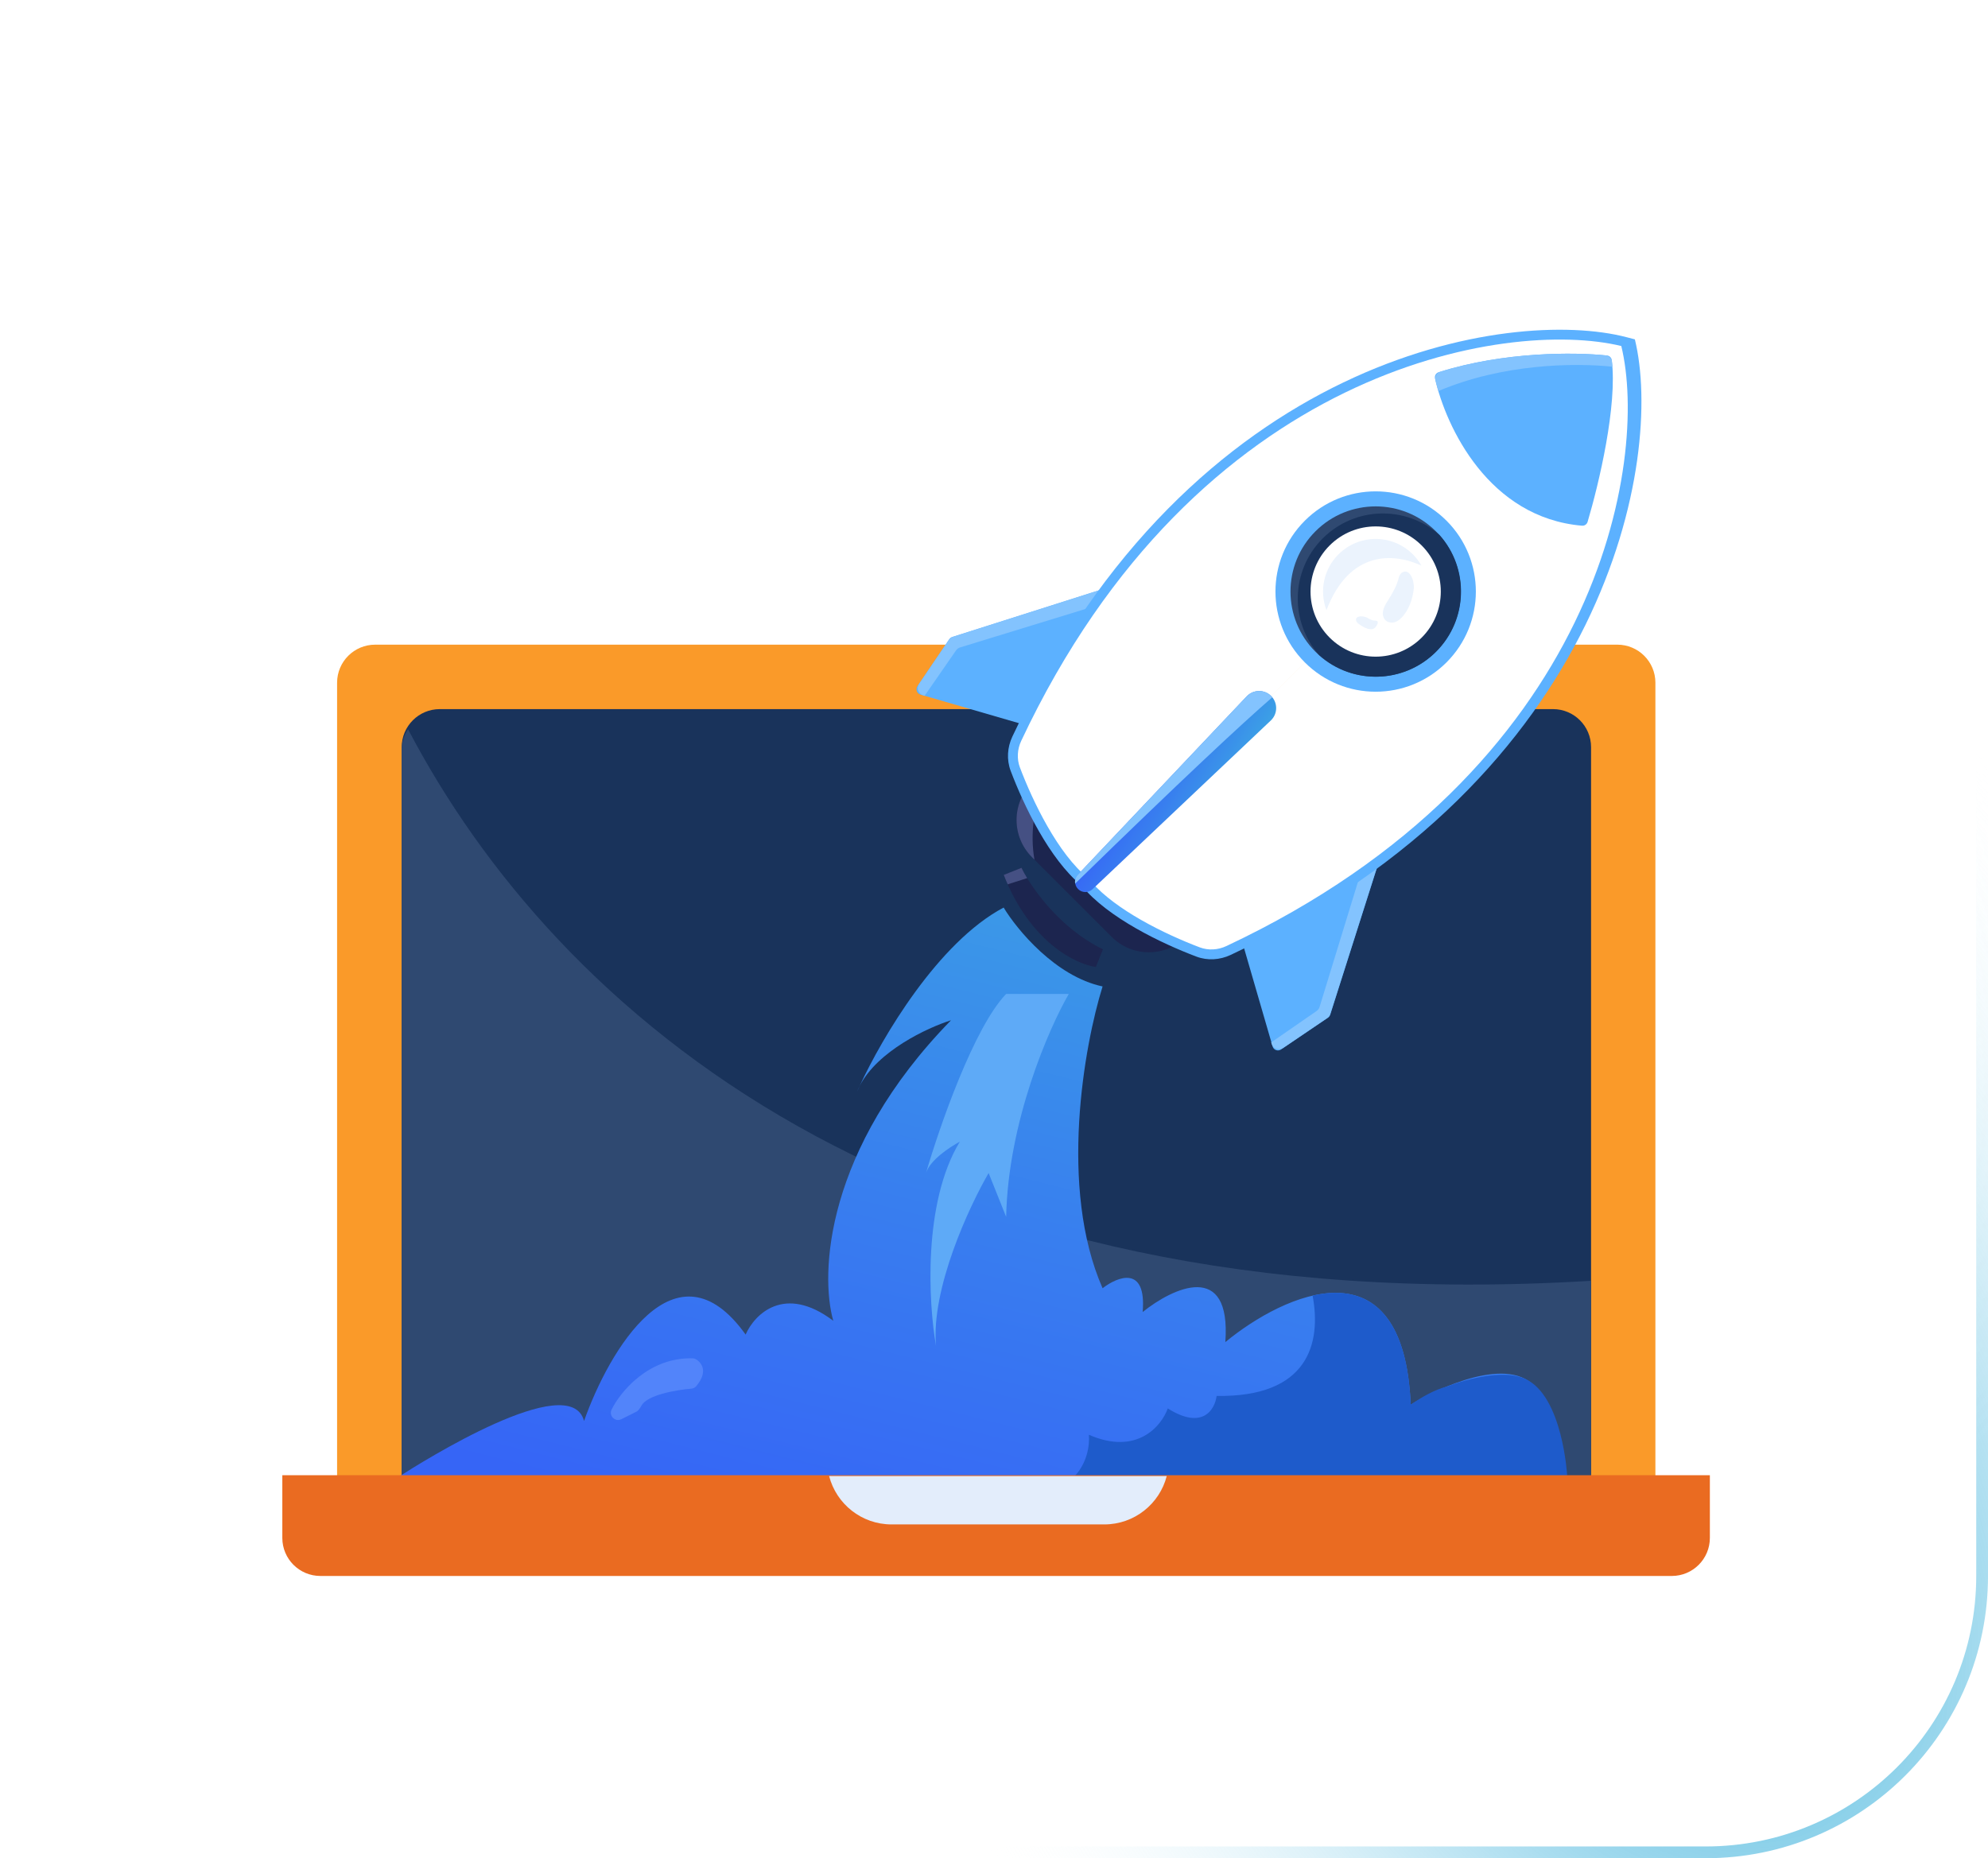 <svg xmlns="http://www.w3.org/2000/svg" width="169" height="158" viewBox="0 0 169 158" fill="none"><g filter="url(#filter0_b_2365_2)"><rect y="4" width="169" height="154" rx="24" fill="url(#paint0_linear_2365_2)"></rect><rect x="0.5" y="4.5" width="168" height="153" rx="23.5" stroke="url(#paint1_radial_2365_2)"></rect><rect x="0.5" y="4.5" width="168" height="153" rx="23.5" stroke="url(#paint2_radial_2365_2)"></rect></g><path d="M28.656 125.508H140.726V58.05C140.726 56.263 139.277 54.814 137.49 54.814H31.892C30.105 54.814 28.656 56.263 28.656 58.05V125.508Z" fill="#FA9A29"></path><path d="M34.148 125.508H135.257V63.53C135.257 61.743 133.809 60.294 132.022 60.294H37.384C35.597 60.294 34.148 61.743 34.148 63.53V125.508Z" fill="#19335B"></path><path d="M34.687 62.003C34.347 62.516 34.148 63.131 34.148 63.792V125.77H135.257V108.904C76.964 112.441 47.223 85.934 34.687 62.003Z" fill="#2F4971"></path><path d="M123.012 125.507H44.432H33.992C35.767 124.368 48.472 116.359 49.65 120.822C51.744 114.895 57.422 105.128 63.385 113.475C64.131 111.772 66.665 109.153 70.839 112.304C69.703 108.365 70.115 97.738 80.847 86.75C78.825 87.39 74.594 89.369 73.079 92.338C74.985 88.215 79.752 80.114 85.319 77.167C86.455 79.048 89.728 83.023 93.731 83.875C92.169 88.879 89.983 101.018 93.731 109.536C95.009 108.542 97.479 107.555 97.138 111.559C99.694 109.5 104.677 107.129 104.166 114.114C109.17 109.997 119.328 105.298 119.924 119.438C120.379 119.117 126.474 115.572 129.65 117.244C132.649 118.823 132.735 125.62 133.219 125.507H123.012Z" fill="url(#paint3_linear_2365_2)"></path><path d="M72.862 92.819C72.926 92.656 72.999 92.496 73.079 92.338C73.002 92.505 72.929 92.666 72.862 92.819Z" fill="url(#paint4_linear_2365_2)"></path><path d="M85.533 103.467C85.704 95.375 89.153 87.46 90.857 84.514H85.533C82.807 87.325 79.854 95.836 78.719 99.74C79.059 98.633 80.777 97.504 81.593 97.078C78.442 102.274 78.931 110.814 79.57 114.434C79.144 109.579 82.374 102.615 84.042 99.74L85.533 103.467Z" fill="#5EAAF7"></path><path d="M58.897 115.495C55.132 115.39 52.725 118.354 51.987 119.864C51.742 120.392 52.298 120.933 52.819 120.673L54.089 120.038C54.302 119.932 54.42 119.7 54.541 119.495C55.058 118.618 57.37 118.198 58.771 118.074C58.928 118.06 59.078 117.991 59.18 117.87C60.238 116.617 59.646 115.839 59.12 115.551C59.052 115.513 58.974 115.497 58.897 115.495Z" fill="#5284FA"></path><path d="M91.367 125.507H133.228C133.228 125.507 132.861 118.694 129.659 117.244C127.285 116.17 123.017 117.892 123.017 117.892C122.02 118.125 120.813 118.813 119.929 119.438C119.568 110.868 115.695 109.218 111.585 110.165C112.348 114.226 111.202 118.82 103.425 118.692C103.283 119.828 102.254 121.631 99.273 119.757C98.74 121.248 96.653 123.782 92.565 121.993C92.645 122.918 92.409 124.382 91.367 125.507Z" fill="#1E5BCB"></path><path d="M93.761 80.715C90.027 78.908 87.588 75.344 86.835 73.788L85.329 74.39C87.557 80.112 91.478 81.995 93.159 82.221L93.761 80.715Z" fill="#1C254F"></path><path d="M87.319 74.665C87.116 74.332 86.954 74.035 86.835 73.788L85.329 74.39C85.436 74.667 85.548 74.934 85.663 75.193L87.319 74.665Z" fill="#455083"></path><path d="M80.945 54.162L94.041 49.995L86.964 61.59L78.25 59.06C77.943 58.971 77.812 58.608 77.991 58.343L80.698 54.347C80.757 54.26 80.845 54.194 80.945 54.162Z" fill="#5CB1FF"></path><path d="M113.082 86.28L117.248 73.185L105.654 80.262L108.183 88.976C108.273 89.283 108.636 89.414 108.901 89.235L112.897 86.528C112.984 86.468 113.049 86.381 113.082 86.28Z" fill="#5CB1FF"></path><path d="M93.12 51.52L81.614 55.051C81.477 55.093 81.358 55.18 81.276 55.298L78.602 59.16L78.481 59.125C78.064 59.004 77.887 58.512 78.13 58.153L80.675 54.395C80.756 54.277 80.874 54.188 81.011 54.145L94.051 49.996L93.12 51.52Z" fill="#83C3FE"></path><path d="M115.706 74.116L112.176 85.622C112.134 85.759 112.047 85.878 111.929 85.96L108.066 88.634L108.102 88.755C108.222 89.172 108.714 89.349 109.073 89.106L112.831 86.561C112.95 86.48 113.038 86.362 113.081 86.225L117.231 73.185L115.706 74.116Z" fill="#83C3FE"></path><path d="M87.727 66.559L100.827 79.66C99.081 81.406 96.249 81.406 94.503 79.66L87.727 72.884C85.98 71.137 85.98 68.306 87.727 66.559Z" fill="#1C254F"></path><path d="M87.939 73.097C87.55 70.852 87.942 68.766 88.471 67.303L87.727 66.559C85.98 68.306 85.98 71.137 87.727 72.884L87.939 73.097Z" fill="#455083"></path><path d="M86.435 62.811C101.609 30.551 128.513 26.549 138.175 29.076L92.248 75.003C89.57 72.84 87.399 68.285 86.307 65.394C85.992 64.558 86.055 63.62 86.435 62.811Z" fill="white"></path><path d="M104.426 80.817C136.686 65.642 140.688 38.739 138.161 29.077L92.234 75.004C94.397 77.681 98.952 79.853 101.843 80.944C102.679 81.26 103.617 81.197 104.426 80.817Z" fill="white"></path><path fill-rule="evenodd" clip-rule="evenodd" d="M137.827 29.421C128.159 27.076 101.779 31.178 86.815 62.991C86.479 63.705 86.428 64.525 86.7 65.248C87.24 66.677 88.046 68.517 89.046 70.264C90.05 72.016 91.231 73.644 92.51 74.677L92.872 74.97L92.812 75.029C93.848 76.198 95.362 77.279 96.984 78.208C98.731 79.208 100.571 80.015 102.001 80.555C102.724 80.827 103.544 80.776 104.258 80.44C136.079 65.472 140.175 39.081 137.827 29.421ZM138.981 28.857L138.988 28.857L138.282 28.673C128.419 26.093 101.315 30.199 86.058 62.635C85.633 63.538 85.559 64.593 85.917 65.543C86.469 67.004 87.293 68.886 88.32 70.679C89.332 72.446 90.557 74.157 91.935 75.288C93.065 76.678 94.789 77.915 96.568 78.934C98.362 79.961 100.245 80.786 101.706 81.337C102.656 81.696 103.711 81.622 104.614 81.197C136.795 66.06 141.435 38.91 138.981 28.857Z" fill="#5CB1FF"></path><path d="M122.3 31.648C127.901 29.875 133.936 29.941 136.619 30.229C136.826 30.252 136.988 30.409 137.015 30.615C137.506 34.458 135.928 41.123 134.962 44.373C134.9 44.581 134.7 44.718 134.484 44.699C126.577 44.02 122.935 36.35 121.991 32.181C121.939 31.95 122.074 31.719 122.3 31.648Z" fill="#5CB1FF"></path><path d="M94.216 73.049C97.977 76.542 102.806 78.015 106.66 78.388C123.265 70.037 131.399 58.296 134.839 48.198C134.122 47.495 133.162 47.009 132.135 46.806C128.875 46.162 126.41 44.621 124.575 42.69L94.216 73.049Z" fill="white"></path><path d="M124.572 42.689L94.213 73.048C91.412 70.447 89.203 66.726 88.428 61.504C96.563 44.785 108.101 36.413 118.176 32.738C119.336 33.385 120.257 34.535 120.675 35.865C121.401 38.175 122.635 40.649 124.572 42.689Z" fill="white"></path><circle cx="116.352" cy="49.695" r="4.393" transform="rotate(45 116.352 49.695)" stroke="black" stroke-width="0.157"></circle><circle cx="116.945" cy="50.297" r="8.518" transform="rotate(45 116.945 50.297)" fill="#5CB1FF"></circle><circle cx="116.945" cy="50.297" r="7.24" transform="rotate(45 116.945 50.297)" fill="#2F4971"></circle><path d="M112.151 55.71C114.994 58.241 119.354 58.144 122.081 55.417C124.807 52.691 124.905 48.331 122.373 45.488C119.53 42.956 115.17 43.054 112.444 45.78C109.717 48.507 109.62 52.867 112.151 55.71Z" fill="#19335B"></path><circle cx="116.945" cy="50.297" r="5.537" transform="rotate(45 116.945 50.297)" fill="white"></circle><path opacity="0.1" d="M116.704 52.749C116.567 52.71 116.431 52.644 116.3 52.565C115.821 52.274 115.061 52.382 115.329 52.874C115.365 52.94 115.394 52.958 115.452 53.005C115.859 53.329 116.611 53.757 116.947 53.309C117.195 52.979 117.15 52.842 117.04 52.797C116.935 52.753 116.813 52.78 116.704 52.749Z" fill="#3982EF"></path><path opacity="0.1" d="M119.101 52.564C119.796 51.868 120.087 50.907 120.18 50.106C120.262 49.404 119.865 48.332 119.236 48.655C119.062 48.744 118.957 48.934 118.912 49.092C118.794 49.683 118.412 50.391 118.057 50.944C117.75 51.422 117.4 51.986 117.624 52.508C117.764 52.835 118.047 52.938 118.322 52.938C118.62 52.937 118.89 52.775 119.101 52.564Z" fill="#3982EF"></path><path opacity="0.1" d="M120.838 48.094C120.644 47.751 120.4 47.428 120.108 47.135C118.361 45.389 115.53 45.389 113.783 47.135C112.499 48.419 112.159 50.289 112.763 51.883C114.724 46.736 118.526 47.016 120.838 48.094Z" fill="#3982EF"></path><path d="M137.074 31.18C137.063 31.029 137.05 30.881 137.033 30.738C137.001 30.458 136.778 30.245 136.499 30.217C133.78 29.942 127.92 29.903 122.444 31.604C122.137 31.699 121.953 32.01 122.027 32.322C122.097 32.616 122.18 32.927 122.276 33.25C127.717 30.939 133.765 30.836 137.074 31.18Z" fill="#83C3FE"></path><path d="M105.983 59.21C106.544 58.617 107.484 58.604 108.062 59.181C108.639 59.759 108.626 60.699 108.033 61.26L92.87 75.612C92.525 75.938 91.984 75.93 91.649 75.595C91.313 75.26 91.306 74.718 91.632 74.374L105.983 59.21Z" fill="url(#paint5_linear_2365_2)"></path><path d="M108.156 59.291C105.504 61.592 100.421 66.334 91.4 75.129C91.354 74.864 91.429 74.583 91.627 74.374L105.978 59.21C106.539 58.617 107.479 58.604 108.057 59.181C108.092 59.217 108.125 59.253 108.156 59.291Z" fill="#83C3FE"></path><path d="M24 125.434H145.356V130.764C145.356 132.551 143.908 134 142.121 134H27.236C25.449 134 24 132.551 24 130.764V125.434Z" fill="#EA6B21"></path><path d="M99.184 125.508C98.576 127.871 96.43 129.618 93.876 129.618H75.792C73.238 129.618 71.093 127.871 70.484 125.508H99.184Z" fill="#E3EDFB"></path><defs><filter id="filter0_b_2365_2" x="-42" y="-38" width="253" height="238" filterUnits="userSpaceOnUse" color-interpolation-filters="sRGB"><feGaussianBlur stdDeviation="21"></feGaussianBlur></filter><linearGradient id="paint0_linear_2365_2" x1="169" y1="158" x2="-27.622" y2="58.685" gradientUnits="userSpaceOnUse"><stop stop-color="white" stop-opacity="0"></stop><stop offset="1" stop-color="white" stop-opacity="0.3"></stop></linearGradient><radialGradient id="paint1_radial_2365_2" cx="0" cy="0" r="1" gradientUnits="userSpaceOnUse" gradientTransform="translate(137.459 125.225) rotate(148.248) scale(62.281 108.083)"><stop stop-color="#0099D0"></stop><stop offset="1" stop-color="white" stop-opacity="0"></stop></radialGradient><radialGradient id="paint2_radial_2365_2" cx="0" cy="0" r="1" gradientUnits="userSpaceOnUse" gradientTransform="translate(84.607 56.526) rotate(90.06) scale(101.474 111.359)"><stop stop-color="white"></stop><stop offset="1" stop-color="white" stop-opacity="0"></stop></radialGradient><linearGradient id="paint3_linear_2365_2" x1="131.051" y1="78.168" x2="114.93" y2="142.714" gradientUnits="userSpaceOnUse"><stop stop-color="#3CA2E5"></stop><stop offset="0.55" stop-color="#387EEF"></stop><stop offset="1" stop-color="#3665F6"></stop></linearGradient><linearGradient id="paint4_linear_2365_2" x1="131.051" y1="78.168" x2="114.93" y2="142.714" gradientUnits="userSpaceOnUse"><stop stop-color="#3CA2E5"></stop><stop offset="0.55" stop-color="#387EEF"></stop><stop offset="1" stop-color="#3665F6"></stop></linearGradient><linearGradient id="paint5_linear_2365_2" x1="108.73" y1="60.529" x2="101.867" y2="56.416" gradientUnits="userSpaceOnUse"><stop stop-color="#3CA2E5"></stop><stop offset="0.55" stop-color="#387EEF"></stop><stop offset="1" stop-color="#3665F6"></stop></linearGradient></defs></svg>